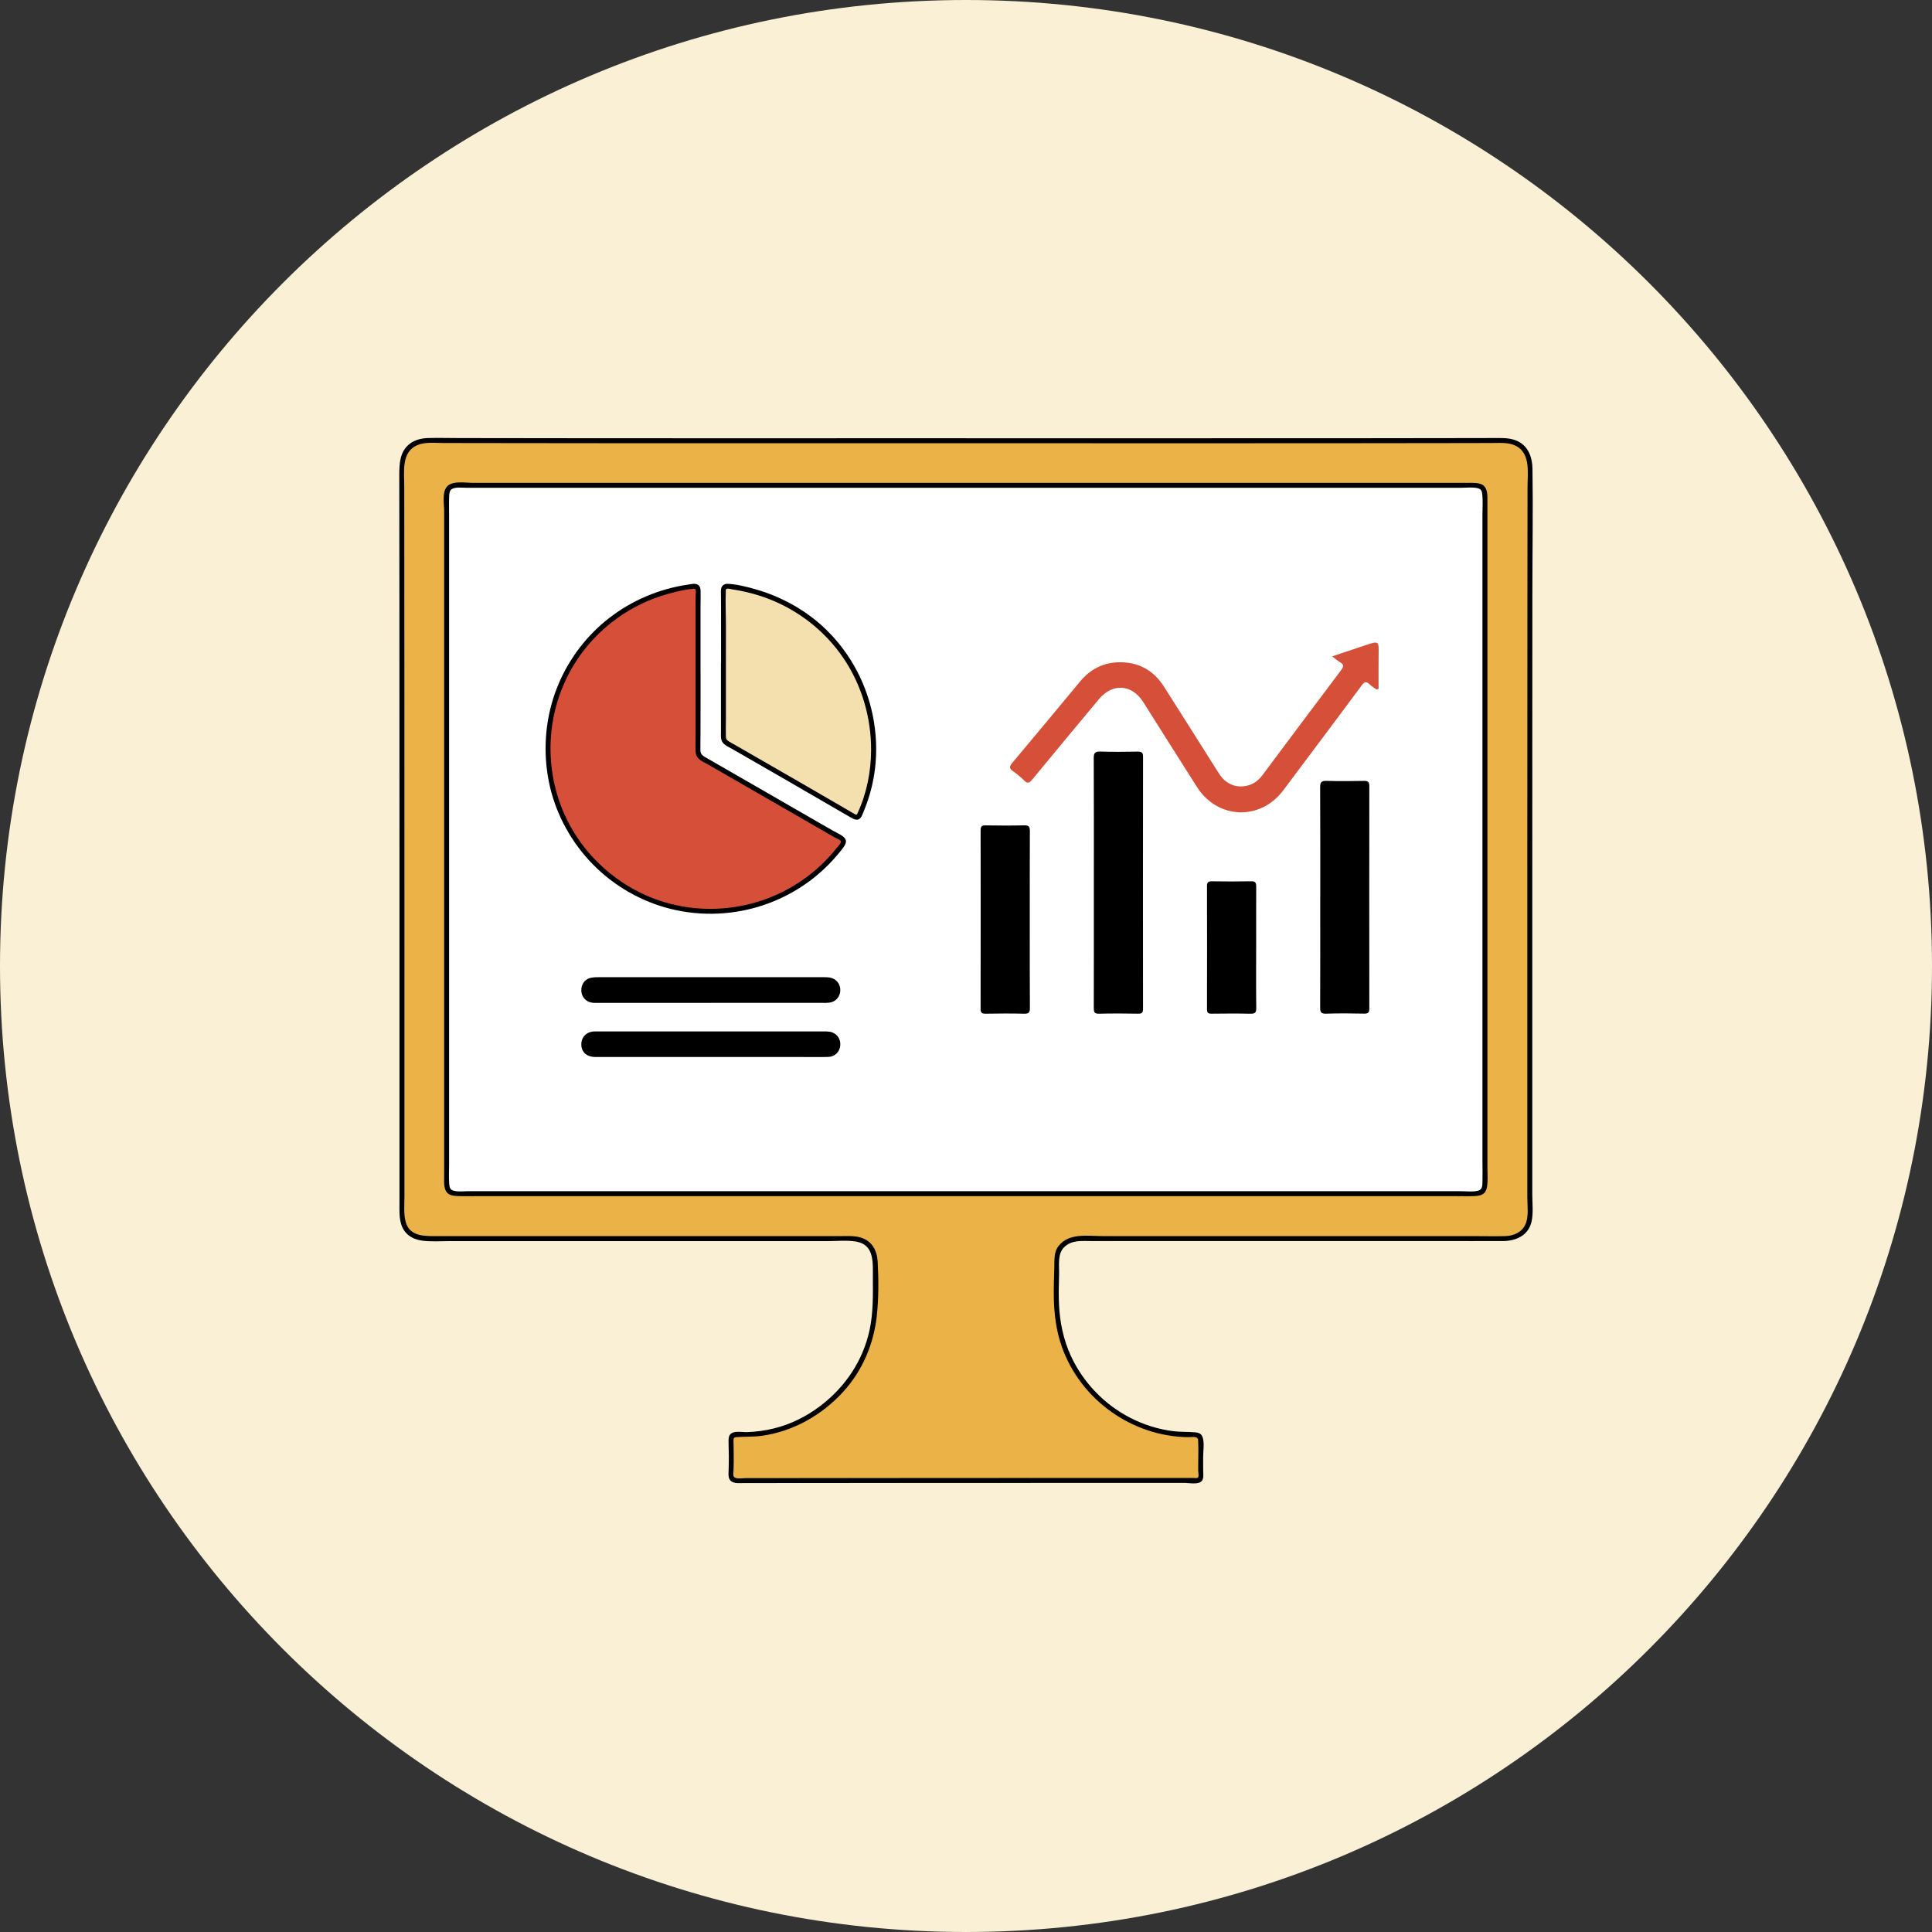 <svg width="150" height="150" viewBox="0 0 150 150" fill="none" xmlns="http://www.w3.org/2000/svg">
<rect x="0" y="0" width="150" height="150" fill="#333333" stroke="none"/>
<g clip-path="url(#clip0_3086_2306)">
<path d="M75 150C116.421 150 150 116.421 150 75C150 33.579 116.421 0 75 0C33.579 0 0 33.579 0 75C0 116.421 33.579 150 75 150Z" fill="#F9F0D5"/>
<g clip-path="url(#clip1_3086_2306)">
<path d="M118.722 36.25H31.184V93.868H118.722V36.25Z" fill="white"/>
<path d="M75.017 34.216C88.881 34.216 102.745 34.228 116.61 34.199C118.104 34.195 118.788 35.072 118.786 36.389C118.764 55.545 118.771 74.699 118.771 93.855C118.771 94.062 118.778 94.27 118.766 94.475C118.716 95.347 118.123 96.004 117.259 96.132C117.041 96.165 116.815 96.161 116.593 96.161C105.756 96.161 94.92 96.161 84.084 96.161C83.703 96.161 83.321 96.149 82.967 96.344C82.458 96.623 82.073 97.035 82.064 97.609C82.041 99.454 81.873 101.307 82.244 103.137C83.213 107.902 87.459 111.371 92.328 111.386C92.923 111.389 93.221 111.691 93.221 112.294C93.221 113.043 93.209 113.792 93.226 114.541C93.234 114.855 93.13 114.984 92.817 114.937C92.755 114.929 92.691 114.937 92.626 114.937C80.864 114.937 69.105 114.934 57.343 114.949C56.843 114.949 56.728 114.808 56.75 114.339C56.788 113.512 56.779 112.682 56.752 111.853C56.74 111.477 56.853 111.366 57.232 111.378C59.517 111.448 61.626 110.863 63.488 109.533C66.41 107.445 67.894 104.582 67.952 100.988C67.968 100.032 67.956 99.076 67.954 98.119C67.951 96.813 67.296 96.159 65.978 96.159C55.109 96.159 44.242 96.159 33.373 96.159C31.834 96.159 31.207 95.532 31.207 93.983C31.207 74.764 31.214 55.545 31.191 36.327C31.191 35.103 31.865 34.192 33.33 34.195C47.227 34.224 61.122 34.212 75.019 34.212L75.017 34.216ZM74.952 92.67C88.05 92.67 101.147 92.67 114.245 92.67C115.126 92.67 115.288 92.513 115.288 91.654C115.288 74.032 115.288 56.41 115.288 38.786C115.288 37.822 115.143 37.676 114.187 37.676C88.055 37.676 61.926 37.676 35.794 37.676C34.819 37.676 34.672 37.825 34.672 38.82C34.672 56.395 34.672 73.969 34.672 91.545C34.672 92.533 34.811 92.67 35.806 92.67C48.856 92.67 61.905 92.67 74.956 92.67H74.952Z" fill="#EBB347"/>
<path d="M75.019 34.413C81.427 34.413 87.835 34.417 94.243 34.415C100.651 34.415 107.059 34.412 113.467 34.401C114.254 34.401 115.04 34.398 115.827 34.396C116.459 34.396 117.153 34.323 117.731 34.636C118.844 35.239 118.598 36.742 118.597 37.792C118.593 40.994 118.59 44.197 118.588 47.399C118.585 53.804 118.583 60.208 118.581 66.613C118.581 72.989 118.581 79.364 118.581 85.738C118.581 87.338 118.581 88.94 118.581 90.541C118.581 91.356 118.581 92.17 118.581 92.986C118.581 93.642 118.709 94.447 118.432 95.063C118.155 95.678 117.518 95.959 116.846 95.972C116.064 95.99 115.28 95.972 114.497 95.972C112.895 95.972 111.293 95.972 109.69 95.972C103.282 95.972 96.873 95.972 90.465 95.972C88.862 95.972 87.26 95.972 85.659 95.972C84.491 95.972 82.991 95.69 82.177 96.752C81.812 97.229 81.873 97.799 81.858 98.368C81.837 99.124 81.808 99.877 81.817 100.633C81.834 101.967 81.993 103.295 82.439 104.557C83.897 108.681 87.897 111.533 92.268 111.582C92.443 111.584 92.727 111.531 92.889 111.608C93.041 111.68 93.022 111.817 93.029 111.977C93.058 112.718 93.021 113.461 93.029 114.202C93.029 114.303 93.089 114.617 93.026 114.697C92.949 114.795 92.785 114.75 92.675 114.749C92.282 114.742 91.885 114.749 91.492 114.749C90.677 114.749 89.863 114.749 89.047 114.749C85.845 114.749 82.642 114.749 79.44 114.749C73.035 114.749 66.631 114.75 60.228 114.759C59.441 114.759 58.657 114.761 57.87 114.762C57.646 114.762 57.09 114.868 56.966 114.633C56.906 114.518 56.947 114.306 56.95 114.179C56.957 113.959 56.964 113.738 56.966 113.518C56.969 113.159 56.966 112.8 56.961 112.441C56.957 112.275 56.952 112.109 56.949 111.943C56.945 111.717 56.94 111.594 57.181 111.577C57.841 111.533 58.492 111.567 59.153 111.475C61.591 111.133 63.812 109.871 65.465 108.059C66.956 106.424 67.829 104.372 68.072 102.181C68.224 100.799 68.218 99.334 68.142 97.947C68.096 97.115 67.72 96.379 66.894 96.104C66.326 95.914 65.694 95.974 65.106 95.974C64.321 95.974 63.536 95.974 62.752 95.974C61.153 95.974 59.554 95.974 57.957 95.974C54.76 95.974 51.565 95.974 48.367 95.974C45.17 95.974 41.975 95.974 38.778 95.974C37.179 95.974 35.58 95.974 33.983 95.974C33.014 95.974 31.821 96.029 31.503 94.888C31.328 94.266 31.4 93.579 31.4 92.941C31.4 92.155 31.4 91.368 31.4 90.582C31.4 88.98 31.4 87.379 31.4 85.777C31.4 82.575 31.4 79.371 31.4 76.169C31.4 69.762 31.4 63.356 31.398 56.95C31.397 50.543 31.393 44.137 31.386 37.73C31.386 36.638 31.147 35.106 32.383 34.567C32.999 34.299 33.73 34.393 34.382 34.395C35.199 34.395 36.016 34.398 36.834 34.4C40.044 34.405 43.255 34.408 46.468 34.41C52.89 34.413 59.313 34.413 65.735 34.41C68.83 34.41 71.924 34.41 75.019 34.41C75.267 34.41 75.267 34.025 75.019 34.025C68.45 34.025 61.881 34.029 55.312 34.027C48.773 34.027 42.233 34.024 35.695 34.012C34.886 34.012 34.074 33.988 33.265 34.008C32.787 34.02 32.304 34.121 31.904 34.391C31.027 34.986 31 35.995 31 36.947C31.003 40.239 31.007 43.528 31.009 46.819C31.012 53.342 31.014 59.865 31.015 66.387C31.017 72.91 31.015 79.433 31.015 85.955C31.015 87.586 31.015 89.217 31.015 90.847C31.015 91.691 31.015 92.536 31.015 93.38C31.015 93.931 30.983 94.502 31.145 95.037C31.381 95.815 32.005 96.222 32.788 96.325C33.467 96.414 34.173 96.361 34.857 96.361C35.671 96.361 36.485 96.361 37.299 96.361C43.808 96.361 50.317 96.361 56.827 96.361C58.455 96.361 60.083 96.361 61.709 96.361C62.551 96.361 63.394 96.361 64.237 96.361C64.974 96.361 65.771 96.27 66.499 96.402C67.888 96.651 67.766 98.031 67.769 99.139C67.775 100.519 67.807 101.902 67.515 103.258C67.005 105.631 65.639 107.667 63.718 109.136C62.627 109.968 61.394 110.586 60.059 110.91C59.377 111.078 58.677 111.167 57.974 111.191C57.612 111.203 56.935 111.045 56.675 111.389C56.571 111.526 56.566 111.693 56.564 111.858C56.559 112.244 56.584 112.632 56.586 113.019C56.588 113.405 56.581 113.791 56.569 114.178C56.562 114.385 56.535 114.612 56.622 114.807C56.803 115.216 57.333 115.145 57.697 115.145C58.513 115.145 59.327 115.144 60.142 115.142C63.432 115.139 66.722 115.135 70.011 115.135C76.532 115.132 83.053 115.133 89.574 115.133C90.389 115.133 91.203 115.133 92.019 115.133C92.359 115.133 93.099 115.296 93.332 114.947C93.457 114.759 93.421 114.496 93.417 114.285C93.41 113.882 93.412 113.478 93.414 113.075C93.415 112.62 93.527 111.989 93.357 111.55C93.258 111.29 93.031 111.227 92.773 111.204C92.214 111.158 91.656 111.187 91.097 111.117C89.936 110.972 88.797 110.616 87.758 110.081C85.73 109.038 84.082 107.325 83.133 105.251C82.564 104.007 82.287 102.666 82.222 101.302C82.184 100.519 82.203 99.736 82.227 98.953C82.248 98.263 82.083 97.359 82.619 96.832C83.212 96.249 84.022 96.356 84.785 96.356C85.6 96.356 86.416 96.356 87.231 96.356C88.862 96.356 90.494 96.356 92.125 96.356C95.387 96.356 98.649 96.356 101.913 96.356C105.177 96.356 108.497 96.356 111.788 96.356C113.418 96.356 115.049 96.362 116.678 96.356C117.714 96.35 118.679 95.918 118.915 94.817C119.056 94.15 118.966 93.399 118.966 92.721C118.966 91.905 118.966 91.091 118.966 90.276C118.966 88.646 118.966 87.015 118.966 85.386C118.966 82.125 118.966 78.865 118.966 75.604C118.966 69.054 118.966 62.504 118.968 55.954C118.968 52.694 118.971 49.434 118.973 46.173C118.974 42.914 119.031 39.65 118.981 36.392C118.969 35.544 118.682 34.687 117.882 34.278C117.43 34.048 116.936 34.008 116.437 34.008C115.592 34.008 114.748 34.012 113.903 34.013C110.641 34.019 107.379 34.024 104.117 34.025C97.592 34.031 91.068 34.029 84.544 34.027C81.369 34.027 78.194 34.027 75.019 34.027C74.771 34.027 74.771 34.412 75.019 34.412V34.413Z" fill="black"/>
<path d="M74.955 92.868C84.188 92.868 93.42 92.868 102.653 92.868C104.961 92.868 107.269 92.868 109.577 92.868C110.704 92.868 111.832 92.868 112.959 92.868C113.458 92.868 113.963 92.887 114.462 92.865C114.713 92.853 114.994 92.829 115.196 92.66C115.366 92.516 115.428 92.311 115.459 92.099C115.525 91.641 115.483 91.155 115.483 90.693C115.483 89.565 115.483 88.436 115.483 87.308C115.483 84.998 115.483 82.688 115.483 80.377C115.483 71.163 115.483 61.948 115.483 52.734C115.483 48.14 115.488 43.546 115.483 38.953C115.483 38.48 115.532 37.825 115.014 37.596C114.794 37.498 114.532 37.495 114.296 37.49C113.725 37.48 113.152 37.49 112.58 37.49C110.273 37.49 107.965 37.49 105.659 37.49C96.483 37.49 87.308 37.49 78.132 37.49C68.903 37.49 59.674 37.49 50.444 37.49C45.857 37.49 41.268 37.49 36.681 37.49C36.158 37.49 35.165 37.31 34.734 37.745C34.303 38.179 34.482 39.116 34.482 39.629C34.482 41.934 34.482 44.236 34.482 46.541C34.482 55.731 34.482 64.919 34.482 74.109C34.482 78.689 34.482 83.271 34.482 87.852C34.482 89.03 34.482 90.21 34.482 91.388C34.482 91.825 34.424 92.465 34.872 92.723C35.06 92.832 35.294 92.848 35.507 92.86C36.06 92.889 36.621 92.867 37.177 92.867C38.331 92.867 39.487 92.867 40.641 92.867C49.824 92.867 59.007 92.867 68.19 92.867C70.445 92.867 72.7 92.867 74.957 92.867C75.205 92.867 75.205 92.482 74.957 92.482C65.989 92.482 57.02 92.482 48.053 92.482C45.797 92.482 43.542 92.482 41.285 92.482C40.184 92.482 39.083 92.482 37.982 92.482H36.372C36.006 92.482 35.539 92.547 35.182 92.434C34.937 92.357 34.9 92.174 34.879 91.935C34.835 91.435 34.867 90.924 34.867 90.423V87.048C34.867 84.798 34.867 82.548 34.867 80.296C34.867 71.375 34.867 62.454 34.867 53.532C34.867 49.058 34.867 44.584 34.867 40.111C34.867 39.612 34.853 39.109 34.87 38.61C34.881 38.34 34.877 38.037 35.163 37.929C35.486 37.806 35.946 37.873 36.279 37.873H37.97C40.196 37.873 42.424 37.873 44.65 37.873C53.611 37.873 62.572 37.873 71.532 37.873C80.493 37.873 89.454 37.873 98.415 37.873C102.868 37.873 107.322 37.873 111.774 37.873H113.385C113.821 37.873 114.32 37.803 114.748 37.91C115.006 37.975 115.06 38.152 115.086 38.401C115.136 38.9 115.098 39.419 115.098 39.919C115.098 42.122 115.098 44.325 115.098 46.528C115.098 55.5 115.098 64.473 115.098 73.446C115.098 77.905 115.098 82.364 115.098 86.824C115.098 87.953 115.098 89.081 115.098 90.21C115.098 90.729 115.112 91.249 115.098 91.769C115.09 92.071 115.084 92.365 114.749 92.449C114.339 92.554 113.86 92.484 113.443 92.484C112.853 92.484 112.262 92.484 111.672 92.484C110.545 92.484 109.417 92.484 108.29 92.484C99.353 92.484 90.415 92.484 81.478 92.484C79.303 92.484 77.13 92.484 74.955 92.484C74.707 92.484 74.707 92.868 74.955 92.868Z" fill="black"/>
<path d="M54.199 52.113C54.199 54.153 54.207 56.193 54.19 58.232C54.188 58.562 54.292 58.743 54.578 58.908C58.127 60.944 61.667 62.997 65.218 65.03C65.56 65.227 65.563 65.355 65.339 65.656C62.282 69.782 56.943 71.655 51.95 70.337C46.975 69.024 43.265 64.781 42.648 59.697C41.793 52.659 46.693 46.411 53.745 45.534C54.116 45.488 54.205 45.585 54.202 45.946C54.187 48.001 54.195 50.058 54.195 52.113H54.199Z" fill="#D65039"/>
<path d="M54.005 52.115C54.005 53.715 54.01 55.315 54.005 56.917C54.005 57.314 54.002 57.711 53.998 58.107C53.997 58.365 54.009 58.619 54.178 58.827C54.373 59.068 54.699 59.2 54.963 59.35C55.308 59.549 55.653 59.747 55.997 59.945C58.781 61.546 61.559 63.154 64.344 64.751C64.505 64.844 64.664 64.934 64.824 65.027C64.922 65.081 65.231 65.198 65.279 65.309C65.344 65.456 64.997 65.793 64.905 65.906C64.53 66.372 64.122 66.812 63.684 67.22C62.81 68.036 61.817 68.718 60.747 69.251C58.615 70.313 56.192 70.746 53.824 70.493C51.456 70.24 49.29 69.332 47.474 67.894C45.658 66.456 44.33 64.632 43.538 62.525C42.75 60.429 42.54 58.118 42.933 55.912C43.302 53.835 44.202 51.858 45.54 50.227C46.879 48.596 48.661 47.29 50.646 46.515C51.155 46.317 51.675 46.151 52.205 46.018C52.735 45.885 53.306 45.739 53.855 45.719C53.944 45.715 53.966 45.712 53.997 45.767C54.053 45.869 54.009 46.09 54.009 46.203C54.005 46.611 54.004 47.02 54.004 47.427C54.002 48.215 54.002 49.003 54.004 49.793C54.005 50.583 54.004 51.342 54.005 52.117C54.005 52.221 54.094 52.308 54.197 52.308C54.445 52.308 54.445 51.923 54.197 51.923L54.388 52.115C54.388 50.453 54.383 48.791 54.388 47.131C54.388 46.727 54.404 46.324 54.395 45.92C54.392 45.725 54.363 45.505 54.176 45.395C53.966 45.272 53.679 45.349 53.455 45.382C53.167 45.423 52.88 45.474 52.596 45.534C50.401 45.996 48.339 47.025 46.658 48.512C45.031 49.954 43.791 51.81 43.073 53.862C42.319 56.022 42.164 58.383 42.601 60.626C43.047 62.92 44.15 65.068 45.727 66.789C47.303 68.511 49.356 69.79 51.601 70.441C53.99 71.135 56.566 71.108 58.943 70.38C61.319 69.651 63.431 68.263 65.013 66.376C65.209 66.14 65.431 65.895 65.587 65.63C65.698 65.44 65.725 65.228 65.568 65.054C65.346 64.808 64.966 64.664 64.684 64.502C64.315 64.29 63.946 64.078 63.575 63.866C62.133 63.038 60.694 62.207 59.254 61.376C57.815 60.545 56.373 59.716 54.932 58.889C54.65 58.728 54.388 58.62 54.38 58.261C54.369 57.856 54.385 57.447 54.386 57.041C54.39 56.204 54.39 55.368 54.39 54.534C54.39 53.727 54.39 52.92 54.39 52.111C54.39 51.863 54.005 51.863 54.005 52.111V52.115Z" fill="black"/>
<path d="M56.165 51.535C56.165 49.671 56.175 47.806 56.156 45.942C56.153 45.566 56.262 45.489 56.621 45.535C63.438 46.407 68.224 52.173 67.796 59.032C67.707 60.473 67.343 61.857 66.769 63.185C66.651 63.457 66.558 63.549 66.256 63.373C62.995 61.475 59.726 59.59 56.454 57.712C56.199 57.567 56.16 57.386 56.161 57.131C56.168 55.267 56.165 53.402 56.165 51.538V51.535Z" fill="#F3E0AE"/>
<path d="M56.358 51.534C56.358 50.588 56.361 49.641 56.361 48.696C56.361 47.75 56.315 46.818 56.351 45.885C56.354 45.796 56.346 45.741 56.428 45.715C56.558 45.676 56.77 45.746 56.9 45.765C57.224 45.815 57.548 45.876 57.867 45.948C58.502 46.093 59.126 46.283 59.733 46.519C62.056 47.425 64.091 49.037 65.488 51.103C66.909 53.204 67.644 55.712 67.632 58.246C67.625 59.903 67.291 61.601 66.592 63.108C66.527 63.249 66.527 63.29 66.384 63.216C66.173 63.108 65.972 62.977 65.766 62.859C65.349 62.616 64.932 62.375 64.515 62.132C63.704 61.662 62.896 61.194 62.084 60.725C60.437 59.775 58.791 58.826 57.142 57.879C56.946 57.766 56.741 57.663 56.553 57.54C56.397 57.439 56.359 57.333 56.356 57.154C56.344 56.694 56.358 56.23 56.359 55.769C56.359 54.823 56.359 53.876 56.359 52.931C56.359 52.464 56.359 51.999 56.359 51.532C56.359 51.284 55.975 51.284 55.975 51.532C55.975 52.549 55.975 53.566 55.975 54.582C55.975 55.09 55.975 55.599 55.975 56.107C55.975 56.333 55.975 56.559 55.975 56.786C55.975 56.991 55.953 57.213 56.002 57.415C56.098 57.81 56.524 57.964 56.842 58.147C57.272 58.395 57.703 58.641 58.132 58.889C59.018 59.398 59.902 59.908 60.788 60.417C62.532 61.425 64.275 62.433 66.016 63.447C66.272 63.596 66.582 63.775 66.816 63.493C66.92 63.367 66.973 63.199 67.037 63.049C67.132 62.82 67.221 62.587 67.305 62.353C67.611 61.491 67.823 60.599 67.934 59.691C68.269 56.935 67.683 54.062 66.295 51.658C64.906 49.255 62.913 47.511 60.494 46.422C59.873 46.141 59.232 45.909 58.575 45.727C57.919 45.546 57.208 45.363 56.524 45.329C56.265 45.317 56.052 45.425 55.993 45.688C55.954 45.864 55.973 46.057 55.975 46.235C55.976 46.504 55.978 46.772 55.98 47.041C55.985 48.042 55.983 49.046 55.982 50.048C55.982 50.542 55.982 51.036 55.982 51.53C55.982 51.778 56.366 51.778 56.366 51.53L56.358 51.534Z" fill="black"/>
<path d="M103.433 50.959C104.342 50.654 105.182 50.372 106.021 50.093C107.062 49.748 107.054 49.748 107.035 50.861C107.021 51.735 107.032 52.609 107.032 53.482L106.873 53.535C106.686 53.398 106.486 53.277 106.319 53.12C106.078 52.892 105.937 52.921 105.736 53.195C104.373 55.041 102.993 56.873 101.619 58.709C100.95 59.601 100.287 60.499 99.613 61.386C97.825 63.742 94.525 63.604 92.931 61.101C91.538 58.911 90.155 56.714 88.768 54.518C87.884 53.12 86.38 53.012 85.321 54.282C83.588 56.363 81.852 58.444 80.134 60.537C79.903 60.817 79.758 60.841 79.505 60.588C79.247 60.33 78.961 60.092 78.66 59.885C78.354 59.675 78.346 59.521 78.592 59.23C80.358 57.134 82.104 55.023 83.854 52.915C84.617 51.996 85.581 51.468 86.783 51.422C88.332 51.364 89.536 52.003 90.367 53.303C91.8 55.542 93.207 57.801 94.633 60.046C95.145 60.855 95.927 61.195 96.792 61.008C97.315 60.896 97.71 60.595 98.026 60.169C100.056 57.45 102.085 54.73 104.13 52.022C104.352 51.726 104.327 51.578 104.024 51.405C103.836 51.297 103.672 51.143 103.431 50.959H103.433Z" fill="#D65039"/>
<path d="M84.927 68.558C84.927 65.323 84.933 62.09 84.918 58.855C84.916 58.457 85.026 58.34 85.424 58.352C86.395 58.382 87.368 58.373 88.339 58.356C88.649 58.351 88.748 58.443 88.746 58.761C88.737 65.277 88.737 71.793 88.744 78.308C88.744 78.58 88.698 78.71 88.384 78.703C87.365 78.684 86.344 78.681 85.325 78.705C84.961 78.714 84.92 78.563 84.921 78.257C84.93 75.022 84.927 71.789 84.927 68.554V68.558Z" fill="black"/>
<path d="M102.505 69.65C102.505 66.813 102.512 63.977 102.496 61.142C102.494 60.759 102.573 60.614 102.989 60.626C103.96 60.657 104.932 60.648 105.904 60.629C106.22 60.622 106.314 60.723 106.314 61.034C106.307 66.786 106.307 72.537 106.314 78.289C106.314 78.59 106.24 78.706 105.914 78.699C104.927 78.677 103.937 78.668 102.951 78.703C102.537 78.716 102.496 78.544 102.498 78.205C102.508 75.353 102.503 72.501 102.503 69.65H102.505Z" fill="black"/>
<path d="M79.952 71.427C79.952 73.703 79.944 75.98 79.961 78.256C79.964 78.617 79.864 78.714 79.508 78.705C78.521 78.681 77.533 78.687 76.547 78.704C76.249 78.709 76.131 78.646 76.133 78.316C76.143 73.699 76.141 69.083 76.135 64.465C76.135 64.176 76.218 64.077 76.512 64.082C77.514 64.097 78.518 64.106 79.522 64.079C79.904 64.068 79.961 64.214 79.959 64.549C79.947 66.842 79.952 69.134 79.952 71.425V71.427Z" fill="black"/>
<path d="M55.137 82.066C52.175 82.066 49.212 82.067 46.251 82.066C45.557 82.066 45.145 81.701 45.133 81.101C45.123 80.588 45.46 80.175 45.966 80.098C46.137 80.072 46.315 80.079 46.491 80.079C52.304 80.079 58.115 80.079 63.928 80.079C64.087 80.079 64.248 80.076 64.405 80.101C64.932 80.183 65.275 80.621 65.241 81.149C65.209 81.652 64.831 82.043 64.311 82.059C63.658 82.079 63.005 82.066 62.353 82.066C59.95 82.066 57.544 82.066 55.14 82.066H55.137Z" fill="black"/>
<path d="M55.177 77.865C52.262 77.865 49.349 77.865 46.434 77.865C46.275 77.865 46.114 77.871 45.957 77.847C45.488 77.778 45.158 77.406 45.134 76.934C45.109 76.431 45.401 76.01 45.882 75.913C46.112 75.867 46.357 75.868 46.594 75.868C52.36 75.867 58.125 75.867 63.888 75.868C64.078 75.868 64.273 75.868 64.46 75.904C64.942 75.997 65.256 76.41 65.241 76.903C65.227 77.39 64.878 77.785 64.394 77.847C64.222 77.869 64.046 77.862 63.87 77.862C60.972 77.862 58.074 77.862 55.174 77.862L55.177 77.865Z" fill="black"/>
<path d="M97.527 73.625C97.527 75.169 97.515 76.713 97.536 78.258C97.541 78.624 97.426 78.715 97.076 78.706C96.074 78.684 95.07 78.691 94.067 78.703C93.802 78.706 93.709 78.633 93.711 78.356C93.719 75.172 93.719 71.987 93.711 68.803C93.711 68.513 93.796 68.419 94.089 68.424C95.108 68.439 96.127 68.443 97.146 68.422C97.49 68.415 97.534 68.566 97.532 68.85C97.524 70.441 97.529 72.033 97.529 73.625H97.527Z" fill="black"/>
</g>
</g>
<defs>
<clipPath id="clip0_3086_2306">
<rect width="150" height="150" fill="white"/>
</clipPath>
<clipPath id="clip1_3086_2306">
<rect width="88" height="81.17" fill="white" transform="translate(31 34)"/>
</clipPath>
</defs>
</svg>
